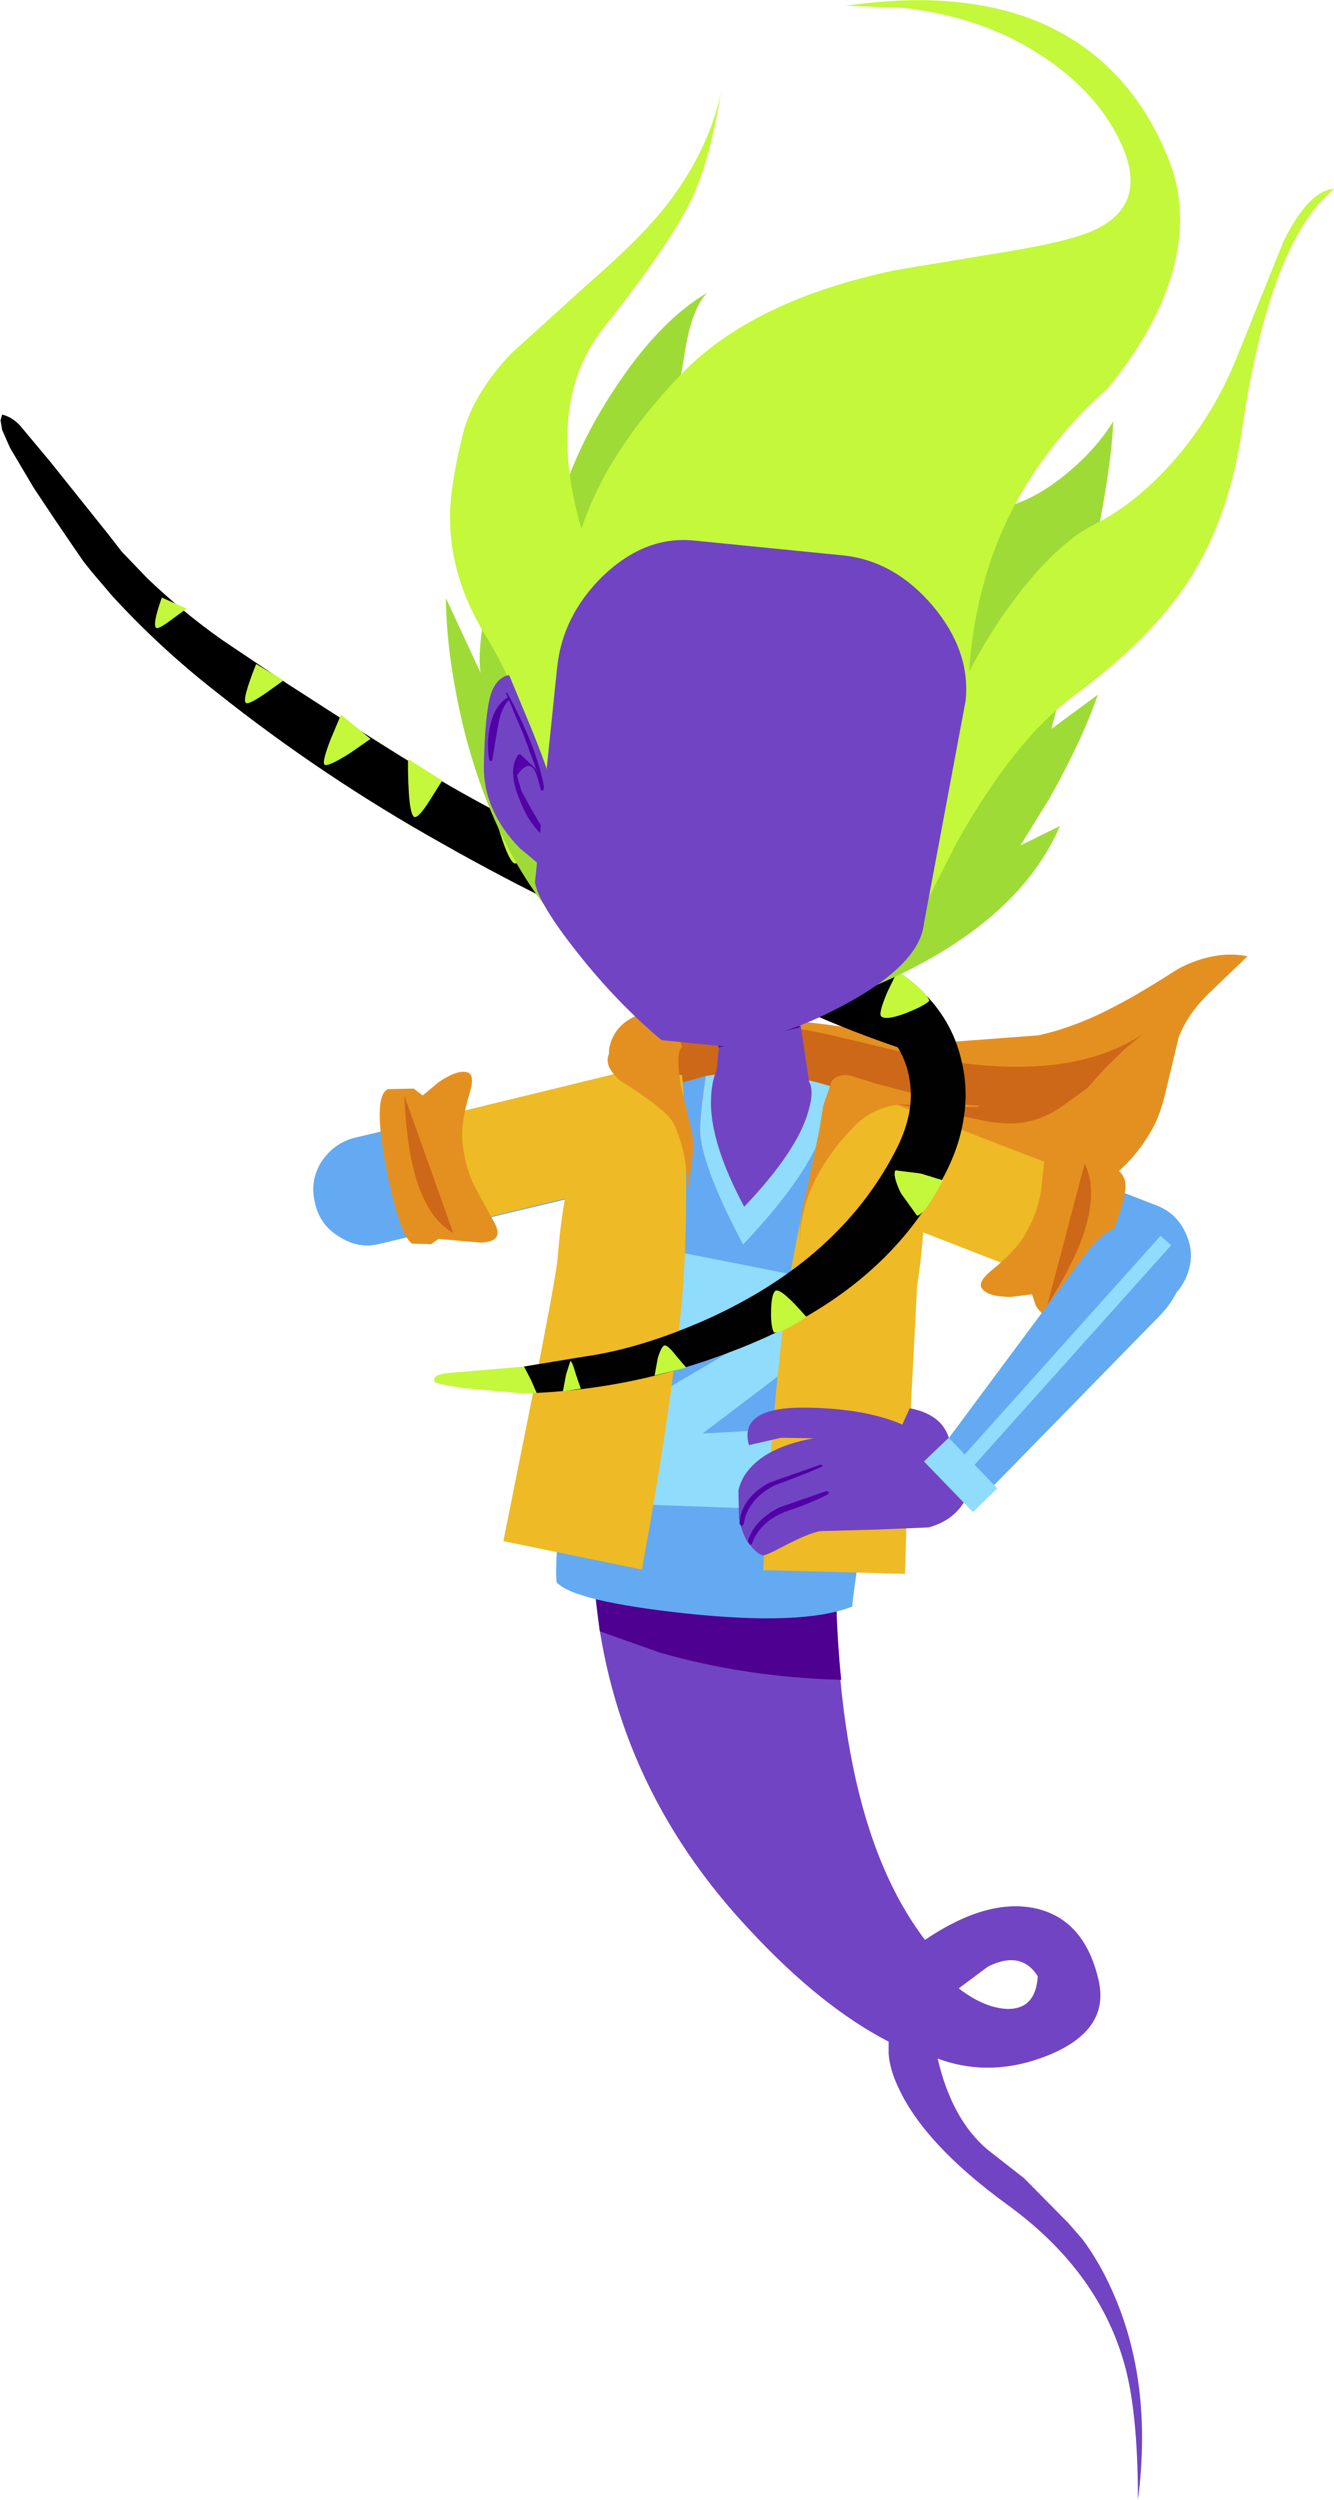 <?xml version="1.0" encoding="UTF-8" standalone="no"?>
<svg xmlns:xlink="http://www.w3.org/1999/xlink" height="237.0px" width="126.55px" xmlns="http://www.w3.org/2000/svg">
  <g transform="matrix(1.0, 0.0, 0.0, 1.0, 124.15, 225.55)">
    <path d="M-24.05 -111.7 Q-18.3 -112.7 -15.05 -118.15 -14.05 -119.75 -13.45 -122.55 L-12.35 -127.15 Q-11.55 -129.35 -9.45 -131.4 L-5.8 -134.9 Q-8.9 -135.5 -12.3 -133.75 -16.15 -131.3 -18.2 -130.25 -22.0 -128.2 -25.65 -127.4 L-33.6 -126.8 -46.35 -128.5 -59.1 -129.95 Q-65.55 -130.1 -66.35 -126.2 -66.5 -125.1 -65.8 -123.95 L-64.65 -121.9 -63.55 -121.35 Q-60.9 -117.05 -48.85 -115.25 L-41.85 -114.8 Q-37.8 -114.5 -34.95 -113.35 -28.95 -110.85 -24.05 -111.7" fill="#e49021" fill-rule="evenodd" stroke="none"/>
    <path d="M-17.4 -126.15 L-15.75 -127.5 Q-23.6 -122.35 -38.5 -125.8 L-45.65 -127.5 Q-49.75 -128.4 -53.0 -128.35 -56.4 -128.2 -58.45 -127.45 -61.8 -126.2 -60.3 -123.55 -58.55 -120.25 -50.3 -119.45 L-47.45 -119.1 Q-45.8 -119.05 -45.0 -119.8 L-42.95 -121.15 Q-42.3 -121.35 -40.55 -121.15 L-33.7 -119.9 -30.25 -119.2 Q-28.2 -118.9 -26.75 -119.2 -25.35 -119.45 -23.7 -120.45 L-21.0 -122.4 -19.25 -124.35 -17.4 -126.15" fill="#cc6817" fill-rule="evenodd" stroke="none"/>
    <path d="M-25.7 -38.2 Q-25.9 -35.05 -28.6 -35.1 -30.8 -35.2 -33.2 -37.05 L-30.45 -39.1 Q-27.3 -40.7 -25.7 -38.2 M-44.75 -82.6 L-67.8 -82.6 -67.8 -75.7 Q-66.4 -56.75 -52.95 -42.5 -46.25 -35.3 -39.85 -32.0 L-39.85 -30.85 Q-39.75 -29.4 -38.95 -27.7 -36.5 -22.3 -28.6 -16.55 -20.25 -10.5 -17.65 -2.0 -16.2 2.6 -16.2 11.45 -14.75 0.25 -18.65 -8.4 -19.85 -11.1 -21.45 -13.25 L-22.8 -14.8 -27.0 -19.05 -30.45 -21.75 Q-33.85 -24.6 -35.2 -30.4 -30.1 -28.5 -24.6 -30.75 -18.8 -33.15 -19.95 -37.9 -21.3 -43.65 -26.0 -44.65 -30.55 -45.6 -36.4 -41.65 -45.9 -54.1 -44.75 -82.6" fill="#7144c3" fill-rule="evenodd" stroke="none"/>
    <path d="M-44.75 -82.2 L-46.0 -82.6 -67.8 -82.6 -67.8 -75.7 -67.25 -70.9 -61.6 -68.9 Q-53.5 -66.55 -44.35 -66.3 -45.1 -73.75 -44.75 -82.2" fill="#4e0190" fill-rule="evenodd" stroke="none"/>
    <path d="M-44.75 -82.6 L-46.0 -82.6 -44.75 -82.2 -44.75 -82.6" fill="#702faf" fill-rule="evenodd" stroke="none"/>
    <path d="M-68.05 -123.05 L-90.45 -117.7 Q-92.5 -117.2 -93.7 -115.35 -94.8 -113.55 -94.25 -111.45 -93.8 -109.4 -91.95 -108.3 -90.1 -107.1 -88.05 -107.65 L-65.65 -113.0 Q-63.6 -113.5 -62.45 -115.35 -61.35 -117.1 -61.85 -119.25 -62.35 -121.35 -64.15 -122.45 -66.0 -123.55 -68.05 -123.05" fill="#63aaf2" fill-rule="evenodd" stroke="none"/>
    <path d="M-86.55 -117.2 Q-87.5 -115.4 -86.95 -113.35 -86.45 -111.3 -84.85 -110.05 -83.2 -108.9 -81.45 -109.3 L-62.35 -113.9 Q-60.55 -114.35 -59.65 -116.1 -58.8 -117.9 -59.25 -120.0 -59.75 -122.05 -61.35 -123.2 -62.95 -124.4 -64.75 -124.0 L-83.85 -119.35 Q-85.65 -118.95 -86.55 -117.2" fill="#eeba25" fill-rule="evenodd" stroke="none"/>
    <path d="M-87.55 -115.0 Q-86.25 -108.4 -85.05 -107.65 L-83.25 -107.6 -82.55 -108.1 -78.6 -107.75 Q-76.3 -107.8 -77.2 -109.55 L-79.2 -113.2 Q-80.1 -115.15 -80.3 -117.5 -80.4 -119.3 -79.6 -121.9 -79.05 -123.7 -79.85 -123.9 -80.8 -124.15 -82.55 -122.95 L-84.05 -121.7 -84.9 -122.35 -87.35 -122.3 Q-88.8 -121.65 -87.55 -115.0" fill="#e49021" fill-rule="evenodd" stroke="none"/>
    <path d="M-85.8 -121.7 Q-85.6 -117.25 -84.85 -114.45 -83.7 -110.1 -81.15 -108.65 L-85.8 -121.7" fill="#cc6817" fill-rule="evenodd" stroke="none"/>
    <path d="M-37.75 -110.35 Q-37.25 -115.75 -39.5 -118.85 -41.35 -121.3 -45.45 -122.6 -45.05 -120.8 -46.2 -117.95 -48.1 -113.45 -53.65 -107.6 -57.25 -114.35 -57.7 -117.9 -57.85 -119.1 -57.2 -123.55 L-62.35 -122.1 Q-65.35 -120.95 -68.75 -99.9 L-70.8 -84.55 Q-71.55 -77.4 -71.35 -75.55 -69.75 -73.75 -59.15 -72.6 -47.95 -71.4 -43.3 -73.25 -43.3 -74.4 -40.9 -88.75 -38.25 -104.25 -37.75 -110.35" fill="#63aaf2" fill-rule="evenodd" stroke="none"/>
    <path d="M-46.2 -117.95 Q-45.05 -120.8 -45.45 -122.6 -47.65 -123.3 -51.95 -124.0 L-53.85 -124.0 -57.2 -123.55 Q-57.85 -119.1 -57.7 -117.9 -57.25 -114.35 -53.65 -107.6 -48.1 -113.45 -46.2 -117.95" fill="#90dcfc" fill-rule="evenodd" stroke="none"/>
    <path d="M-47.2 -82.35 L-67.05 -83.05 -65.9 -90.95 -52.8 -98.65 -63.8 -99.9 -62.8 -107.45 -44.8 -103.9 -46.1 -98.3 -57.5 -89.65 -46.85 -90.25 -47.2 -82.35" fill="#90dcfc" fill-rule="evenodd" stroke="none"/>
    <path d="M-47.45 -120.25 Q-46.9 -122.15 -47.4 -123.0 L-51.8 -123.75 -56.2 -124.0 Q-56.75 -122.7 -56.7 -120.65 -56.55 -116.75 -53.55 -111.15 -48.5 -116.45 -47.45 -120.25" fill="#7144c3" fill-rule="evenodd" stroke="none"/>
    <path d="M-63.25 -144.05 L-63.3 -143.9 -63.15 -143.85 -51.9 -144.55 Q-47.7 -144.6 -40.6 -144.25 -40.4 -144.25 -40.35 -144.5 L-40.55 -144.75 -46.25 -145.15 -52.0 -145.0 -57.65 -144.85 -63.25 -144.05" fill="#5201a7" fill-rule="evenodd" stroke="none"/>
    <path d="M-44.65 -123.25 L-46.65 -116.35 Q-48.8 -108.15 -49.65 -101.5 -51.0 -90.95 -51.75 -76.7 L-38.3 -76.35 -37.9 -89.05 -37.15 -103.65 Q-36.2 -109.75 -36.65 -113.5 -37.7 -121.8 -44.65 -123.25" fill="#eeba25" fill-rule="evenodd" stroke="none"/>
    <path d="M-59.45 -123.65 Q-66.55 -123.8 -69.45 -116.05 -70.75 -112.65 -71.25 -106.3 -71.35 -104.7 -73.9 -91.9 L-76.4 -79.45 -63.25 -76.75 Q-60.7 -90.75 -59.55 -101.35 -58.9 -108.0 -59.1 -116.45 -59.2 -120.75 -59.45 -123.65" fill="#eeba25" fill-rule="evenodd" stroke="none"/>
    <path d="M-59.45 -126.3 L-59.95 -128.05 Q-61.15 -128.75 -63.85 -127.6 -68.3 -125.65 -65.3 -123.1 -60.9 -120.35 -60.25 -119.05 -59.0 -116.45 -58.95 -113.0 L-58.95 -112.4 -58.6 -114.75 Q-58.25 -117.05 -58.5 -118.15 L-59.55 -122.6 Q-60.1 -125.7 -59.45 -126.3" fill="#e49021" fill-rule="evenodd" stroke="none"/>
    <path d="M-43.8 -134.85 L-41.85 -134.0 Q-41.05 -133.65 -40.25 -133.25 L-37.7 -131.7 -36.0 -130.35 -35.15 -129.15 -34.65 -127.15 -34.75 -126.6 Q-35.4 -125.15 -37.45 -125.7 L-38.65 -126.15 Q-43.4 -127.75 -47.75 -129.7 L-58.85 -134.3 Q-70.8 -139.1 -82.15 -145.55 -93.6 -151.95 -103.7 -160.0 -108.95 -164.1 -113.5 -169.05 L-115.5 -171.4 -116.25 -172.35 -117.35 -173.95 -118.95 -176.3 -120.95 -179.3 -123.2 -183.1 -123.95 -184.8 -124.1 -185.7 -123.95 -186.25 Q-122.95 -186.0 -122.2 -185.15 L-119.4 -181.8 -113.8 -174.8 -112.6 -173.25 -110.15 -170.7 Q-106.85 -167.55 -103.1 -164.9 L-97.0 -160.8 -89.85 -156.2 Q-86.1 -153.8 -82.25 -151.5 -78.75 -149.45 -75.1 -147.6 L-67.3 -143.8 -60.35 -141.4 -51.3 -137.85 -43.8 -134.85" fill="#000000" fill-rule="evenodd" stroke="none"/>
    <path d="M-108.8 -168.9 L-106.45 -167.85 -107.75 -166.9 Q-109.0 -165.95 -109.3 -166.0 -109.75 -166.2 -108.8 -168.9" fill="#c3f83b" fill-rule="evenodd" stroke="none"/>
    <path d="M-99.85 -162.6 L-97.25 -161.05 -98.85 -159.9 Q-100.5 -158.75 -100.8 -158.9 -101.25 -159.1 -99.85 -162.6" fill="#c3f83b" fill-rule="evenodd" stroke="none"/>
    <path d="M-85.45 -153.6 L-82.2 -151.55 -83.3 -149.8 Q-84.45 -147.95 -84.85 -148.1 -85.45 -148.4 -85.45 -153.6" fill="#c3f83b" fill-rule="evenodd" stroke="none"/>
    <path d="M-91.8 -157.8 L-89.0 -155.5 -90.95 -154.15 Q-93.0 -152.85 -93.35 -153.05 -93.65 -153.25 -92.75 -155.55 L-91.8 -157.8" fill="#c3f83b" fill-rule="evenodd" stroke="none"/>
    <path d="M-74.05 -145.15 Q-74.9 -143.55 -75.35 -143.7 -76.05 -144.0 -77.35 -148.75 L-73.3 -146.85 -74.05 -145.15" fill="#c3f83b" fill-rule="evenodd" stroke="none"/>
    <path d="M-64.65 -142.9 L-60.05 -141.45 Q-63.05 -138.8 -63.85 -139.05 -64.35 -139.2 -64.6 -141.05 L-64.65 -142.9" fill="#c3f83b" fill-rule="evenodd" stroke="none"/>
    <path d="M-39.7 -110.05 L-18.2 -101.7 -14.25 -101.8 Q-12.3 -102.7 -11.55 -104.65 -10.75 -106.65 -11.65 -108.6 -12.5 -110.55 -14.5 -111.3 L-36.0 -119.6 Q-38.05 -120.45 -40.0 -119.55 -41.95 -118.7 -42.7 -116.75 -43.45 -114.75 -42.6 -112.85 -41.7 -110.85 -39.7 -110.05" fill="#63aaf2" fill-rule="evenodd" stroke="none"/>
    <path d="M-43.2 -111.3 L-25.6 -104.45 Q-23.95 -103.85 -22.2 -104.8 -20.5 -105.8 -19.75 -107.8 -18.95 -109.8 -19.6 -111.65 -20.2 -113.5 -21.8 -114.15 L-39.45 -120.95 Q-41.05 -121.55 -42.8 -120.65 -44.5 -119.65 -45.25 -117.6 -46.0 -115.65 -45.45 -113.8 -44.85 -111.9 -43.2 -111.3" fill="#eeba25" fill-rule="evenodd" stroke="none"/>
    <path d="M-19.7 -114.9 L-22.8 -117.4 Q-24.75 -118.65 -24.95 -116.7 L-25.4 -112.6 Q-25.75 -110.45 -26.95 -108.45 -27.85 -106.9 -30.05 -105.15 -31.45 -104.0 -31.0 -103.4 -30.4 -102.6 -28.25 -102.6 L-26.25 -102.85 -25.9 -101.8 Q-25.3 -100.7 -23.85 -100.45 -22.3 -100.1 -19.6 -106.4 -16.85 -112.55 -17.5 -113.8 -17.85 -114.75 -18.85 -114.9 L-19.7 -114.9" fill="#e49021" fill-rule="evenodd" stroke="none"/>
    <path d="M-24.8 -101.8 Q-22.4 -105.6 -21.45 -108.3 -19.95 -112.6 -21.25 -115.25 L-24.8 -101.8" fill="#cc6817" fill-rule="evenodd" stroke="none"/>
    <path d="M-34.0 -88.65 Q-34.45 -91.4 -37.85 -92.05 L-38.55 -90.5 Q-42.0 -92.0 -47.45 -92.1 -54.15 -92.25 -53.1 -88.55 L-50.05 -89.25 -46.95 -89.2 Q-49.55 -88.75 -51.35 -87.7 -53.65 -86.3 -54.1 -84.25 L-54.05 -81.65 Q-53.75 -80.2 -53.25 -79.4 -52.3 -78.15 -51.75 -78.1 -51.45 -78.1 -49.95 -78.9 -47.45 -80.2 -46.35 -80.4 L-40.8 -80.55 -36.05 -80.75 Q-33.5 -81.45 -32.45 -83.6 L-34.0 -88.65" fill="#7144c3" fill-rule="evenodd" stroke="none"/>
    <path d="M-45.6 -83.9 Q-45.5 -83.95 -45.55 -84.1 L-45.75 -84.2 -50.2 -82.65 Q-52.6 -81.45 -53.2 -79.45 L-53.05 -79.15 Q-52.85 -79.05 -52.8 -79.25 -52.05 -81.25 -49.75 -82.2 -46.95 -83.15 -45.6 -83.9" fill="#5201a7" fill-rule="evenodd" stroke="none"/>
    <path d="M-46.2 -86.5 Q-46.05 -86.5 -46.15 -86.65 L-46.3 -86.7 -51.15 -85.0 Q-53.85 -83.55 -54.0 -81.1 L-53.8 -80.85 -53.6 -81.05 Q-53.25 -83.35 -50.75 -84.7 -47.65 -85.85 -46.2 -86.5" fill="#5201a7" fill-rule="evenodd" stroke="none"/>
    <path d="M-35.05 -86.6 Q-34.9 -85.4 -33.95 -84.6 -33.05 -83.8 -31.85 -83.9 -30.65 -84.0 -29.8 -84.8 L-14.2 -100.75 Q-12.1 -102.9 -12.05 -105.0 -11.95 -107.0 -13.65 -108.45 -15.35 -109.9 -17.3 -109.5 -19.4 -109.1 -21.15 -106.7 L-34.45 -88.8 Q-35.15 -87.75 -35.05 -86.6" fill="#63aaf2" fill-rule="evenodd" stroke="none"/>
    <path d="M-33.05 -87.2 L-32.0 -86.35 -13.05 -107.5 -14.05 -108.4 -33.05 -87.2" fill="#90dcfc" fill-rule="evenodd" stroke="none"/>
    <path d="M-34.15 -89.25 L-36.5 -87.0 -31.85 -82.2 -29.55 -84.45 -34.15 -89.25" fill="#90dcfc" fill-rule="evenodd" stroke="none"/>
    <path d="M-31.25 -120.75 Q-33.25 -120.75 -36.25 -121.55 L-41.15 -122.85 -43.35 -123.55 Q-44.6 -123.85 -45.25 -123.05 L-46.05 -120.75 -46.45 -118.3 -47.4 -113.8 -48.05 -110.85 Q-48.35 -109.0 -48.25 -107.85 -48.3 -110.7 -46.75 -113.85 -45.35 -116.5 -43.05 -118.85 -41.2 -120.65 -38.6 -120.85 L-33.65 -120.6 -31.4 -120.6 -31.25 -120.75" fill="#e49021" fill-rule="evenodd" stroke="none"/>
    <path d="M-74.45 -96.0 L-73.8 -94.75 -73.25 -93.5 Q-63.85 -93.95 -54.95 -97.35 -40.45 -102.75 -34.65 -113.95 -33.8 -115.55 -33.3 -117.1 -32.0 -121.25 -32.95 -125.05 -33.85 -128.95 -36.9 -131.8 -40.8 -135.45 -46.45 -135.95 -52.05 -136.5 -56.8 -133.6 -57.7 -133.1 -57.95 -132.0 -58.25 -131.0 -57.65 -130.05 -57.05 -129.15 -56.1 -128.9 -55.0 -128.65 -54.1 -129.2 -50.6 -131.35 -46.55 -130.8 -42.9 -130.3 -40.4 -128.0 -38.15 -125.85 -37.8 -122.75 -37.45 -119.75 -39.25 -116.35 -44.55 -106.15 -57.05 -100.5 -63.35 -97.7 -68.7 -96.95 L-74.45 -96.0" fill="#010101" fill-rule="evenodd" stroke="none"/>
    <path d="M-81.5 -95.4 Q-83.15 -95.25 -82.95 -94.6 -82.9 -94.35 -80.1 -93.95 L-74.55 -93.45 -73.25 -93.5 -73.8 -94.75 -74.45 -96.0 -81.5 -95.4" fill="#c3f83b" fill-rule="evenodd" stroke="none"/>
    <path d="M-39.0 -133.5 L-39.95 -131.55 Q-40.85 -129.45 -40.55 -129.2 -40.15 -128.8 -38.35 -129.45 -36.65 -130.1 -36.0 -130.65 -36.1 -131.45 -39.0 -133.5" fill="#c3f83b" fill-rule="evenodd" stroke="none"/>
    <path d="M-37.15 -110.3 Q-36.4 -110.45 -34.7 -113.65 L-36.8 -114.3 -39.2 -114.6 Q-39.5 -114.15 -38.7 -112.45 L-37.15 -110.3" fill="#c3f83b" fill-rule="evenodd" stroke="none"/>
    <path d="M-50.55 -103.2 Q-50.95 -103.0 -51.0 -101.4 -51.05 -99.9 -50.75 -99.25 -50.15 -99.05 -47.65 -100.7 -50.0 -103.4 -50.55 -103.2" fill="#c3f83b" fill-rule="evenodd" stroke="none"/>
    <path d="M-62.05 -95.15 L-59.05 -95.9 -59.95 -96.95 Q-60.8 -98.05 -61.1 -98.0 -61.4 -97.95 -61.75 -96.8 L-62.05 -95.15" fill="#c3f83b" fill-rule="evenodd" stroke="none"/>
    <path d="M-70.75 -93.65 L-69.05 -93.9 -69.5 -95.2 Q-69.9 -96.6 -70.05 -96.5 L-70.45 -95.25 -70.75 -93.65" fill="#c3f83b" fill-rule="evenodd" stroke="none"/>
    <path d="M-56.2 -127.05 L-52.9 -128.6 Q-55.85 -132.25 -56.45 -132.1 -57.05 -131.9 -56.2 -127.05" fill="#c3f83b" fill-rule="evenodd" stroke="none"/>
    <path d="M-48.65 -131.35 L-55.4 -132.05 -56.4 -121.7 -47.2 -121.7 -48.65 -131.35" fill="#7144c3" fill-rule="evenodd" stroke="none"/>
    <path d="M-48.65 -131.35 L-55.4 -132.05 -56.0 -126.25 -48.3 -128.15 -48.65 -131.35" fill="#4e0190" fill-rule="evenodd" stroke="none"/>
    <path d="M-77.45 -171.15 Q-79.0 -164.1 -78.55 -161.75 L-81.85 -168.85 Q-81.8 -162.95 -79.95 -155.65 -76.0 -140.95 -66.5 -133.7 -61.8 -127.75 -55.8 -127.8 -52.8 -127.8 -50.75 -128.95 L-47.35 -129.85 Q-43.15 -131.15 -39.45 -132.85 -27.35 -138.5 -23.6 -147.25 L-27.35 -145.4 -24.6 -149.85 Q-21.55 -155.25 -20.0 -159.7 L-24.4 -156.45 -21.55 -167.8 Q-18.7 -180.3 -18.55 -185.6 -20.2 -182.9 -23.15 -180.5 -27.05 -177.35 -30.75 -177.2 -29.0 -181.7 -28.8 -187.8 -28.7 -190.9 -29.0 -193.05 L-45.15 -184.05 -41.6 -198.0 Q-45.2 -196.4 -49.4 -194.0 -57.8 -189.2 -60.5 -185.25 -60.1 -186.5 -59.1 -192.65 -58.45 -196.4 -57.05 -197.8 -61.75 -195.05 -66.1 -188.3 -70.55 -181.45 -71.8 -174.6 L-73.6 -164.7 -74.05 -161.7 -75.75 -177.7 -77.45 -171.15" fill="#9fdb36" fill-rule="evenodd" stroke="none"/>
    <path d="M-6.75 -191.85 Q-8.95 -186.25 -12.95 -181.7 -16.55 -177.7 -20.4 -175.8 -23.9 -174.0 -27.75 -168.95 -31.55 -163.95 -34.3 -157.45 -36.55 -152.0 -37.35 -143.8 L-37.7 -136.7 -36.6 -139.35 -33.4 -145.65 Q-27.9 -155.45 -22.2 -159.65 -15.0 -164.95 -11.35 -170.55 -7.4 -176.75 -6.25 -185.35 -4.3 -198.3 -0.4 -204.4 0.75 -206.2 1.9 -207.15 L2.4 -207.65 Q0.0 -207.5 -2.4 -202.65 L-6.75 -191.85" fill="#c3f83b" fill-rule="evenodd" stroke="none"/>
    <path d="M-75.75 -191.95 Q-79.35 -188.05 -80.25 -184.35 -81.55 -179.05 -81.45 -176.2 -81.4 -170.65 -78.0 -165.15 -74.75 -159.85 -72.75 -152.2 L-71.4 -145.6 -68.0 -154.6 Q-64.65 -163.8 -64.85 -164.8 L-66.5 -168.6 Q-68.25 -172.75 -69.2 -176.15 -72.3 -187.65 -66.9 -194.45 -60.6 -202.4 -58.55 -206.65 -56.8 -210.35 -55.75 -216.75 -56.95 -211.35 -60.65 -206.45 -63.15 -203.15 -68.25 -198.75 L-75.75 -191.95" fill="#c3f83b" fill-rule="evenodd" stroke="none"/>
    <path d="M-26.95 -221.25 Q-20.35 -217.5 -17.8 -211.95 -15.0 -205.85 -20.9 -203.5 -23.35 -202.55 -28.9 -201.65 L-39.15 -199.95 Q-52.75 -197.1 -59.5 -190.1 -66.8 -182.5 -69.1 -175.05 -70.1 -171.65 -70.6 -163.35 L-32.3 -160.2 Q-31.9 -172.0 -26.05 -180.75 -23.05 -185.25 -19.05 -188.75 -15.85 -192.65 -14.05 -196.65 -10.75 -204.25 -13.35 -210.6 -17.4 -220.55 -26.85 -223.95 -34.05 -226.45 -43.9 -225.0 L-38.35 -224.8 Q-31.8 -224.0 -26.95 -221.25" fill="#c3f83b" fill-rule="evenodd" stroke="none"/>
    <path d="M-75.85 -161.55 Q-77.05 -161.35 -77.6 -159.7 -78.15 -157.8 -78.25 -152.95 -78.3 -148.7 -74.85 -145.15 L-72.4 -143.1 -71.35 -142.4 -71.1 -144.25 Q-70.9 -146.65 -71.25 -148.85 -71.55 -151.1 -73.75 -156.5 L-75.85 -161.55" fill="#7144c3" fill-rule="evenodd" stroke="none"/>
    <path d="M-76.05 -159.9 L-76.15 -159.85 -74.45 -155.8 -73.2 -152.4 -73.2 -152.55 -74.8 -154.05 -75.0 -154.0 Q-76.0 -152.5 -74.9 -149.85 -74.1 -147.65 -72.55 -146.2 L-72.4 -146.2 -72.35 -146.25 Q-72.55 -146.9 -73.1 -147.75 L-73.95 -149.2 -74.7 -150.6 -75.1 -152.05 Q-73.75 -153.95 -73.15 -151.8 L-72.85 -150.7 Q-72.8 -150.55 -72.65 -150.6 L-72.55 -150.8 -72.6 -151.25 -72.65 -151.5 Q-73.45 -155.15 -76.05 -159.9" fill="#5201a7" fill-rule="evenodd" stroke="none"/>
    <path d="M-75.85 -159.2 Q-75.7 -159.25 -75.8 -159.4 L-76.0 -159.4 Q-77.2 -158.75 -77.65 -156.75 -78.0 -155.2 -77.75 -153.55 L-77.65 -153.4 Q-77.5 -153.35 -77.45 -153.5 L-76.95 -156.5 Q-76.65 -158.45 -75.85 -159.2" fill="#5201a7" fill-rule="evenodd" stroke="none"/>
    <path d="M-35.65 -168.1 Q-32.05 -163.8 -32.55 -159.1 L-36.5 -138.0 Q-36.95 -133.8 -45.3 -129.65 -48.4 -128.1 -51.65 -127.2 -54.7 -126.25 -56.0 -126.4 L-61.4 -126.95 Q-65.7 -130.55 -69.5 -135.4 -73.05 -139.9 -73.4 -141.9 L-71.3 -162.25 Q-70.8 -167.15 -67.0 -170.9 -62.95 -174.8 -58.25 -174.3 L-44.2 -172.9 Q-39.3 -172.4 -35.65 -168.1" fill="#7144c3" fill-rule="evenodd" stroke="none"/>
  </g>
</svg>
